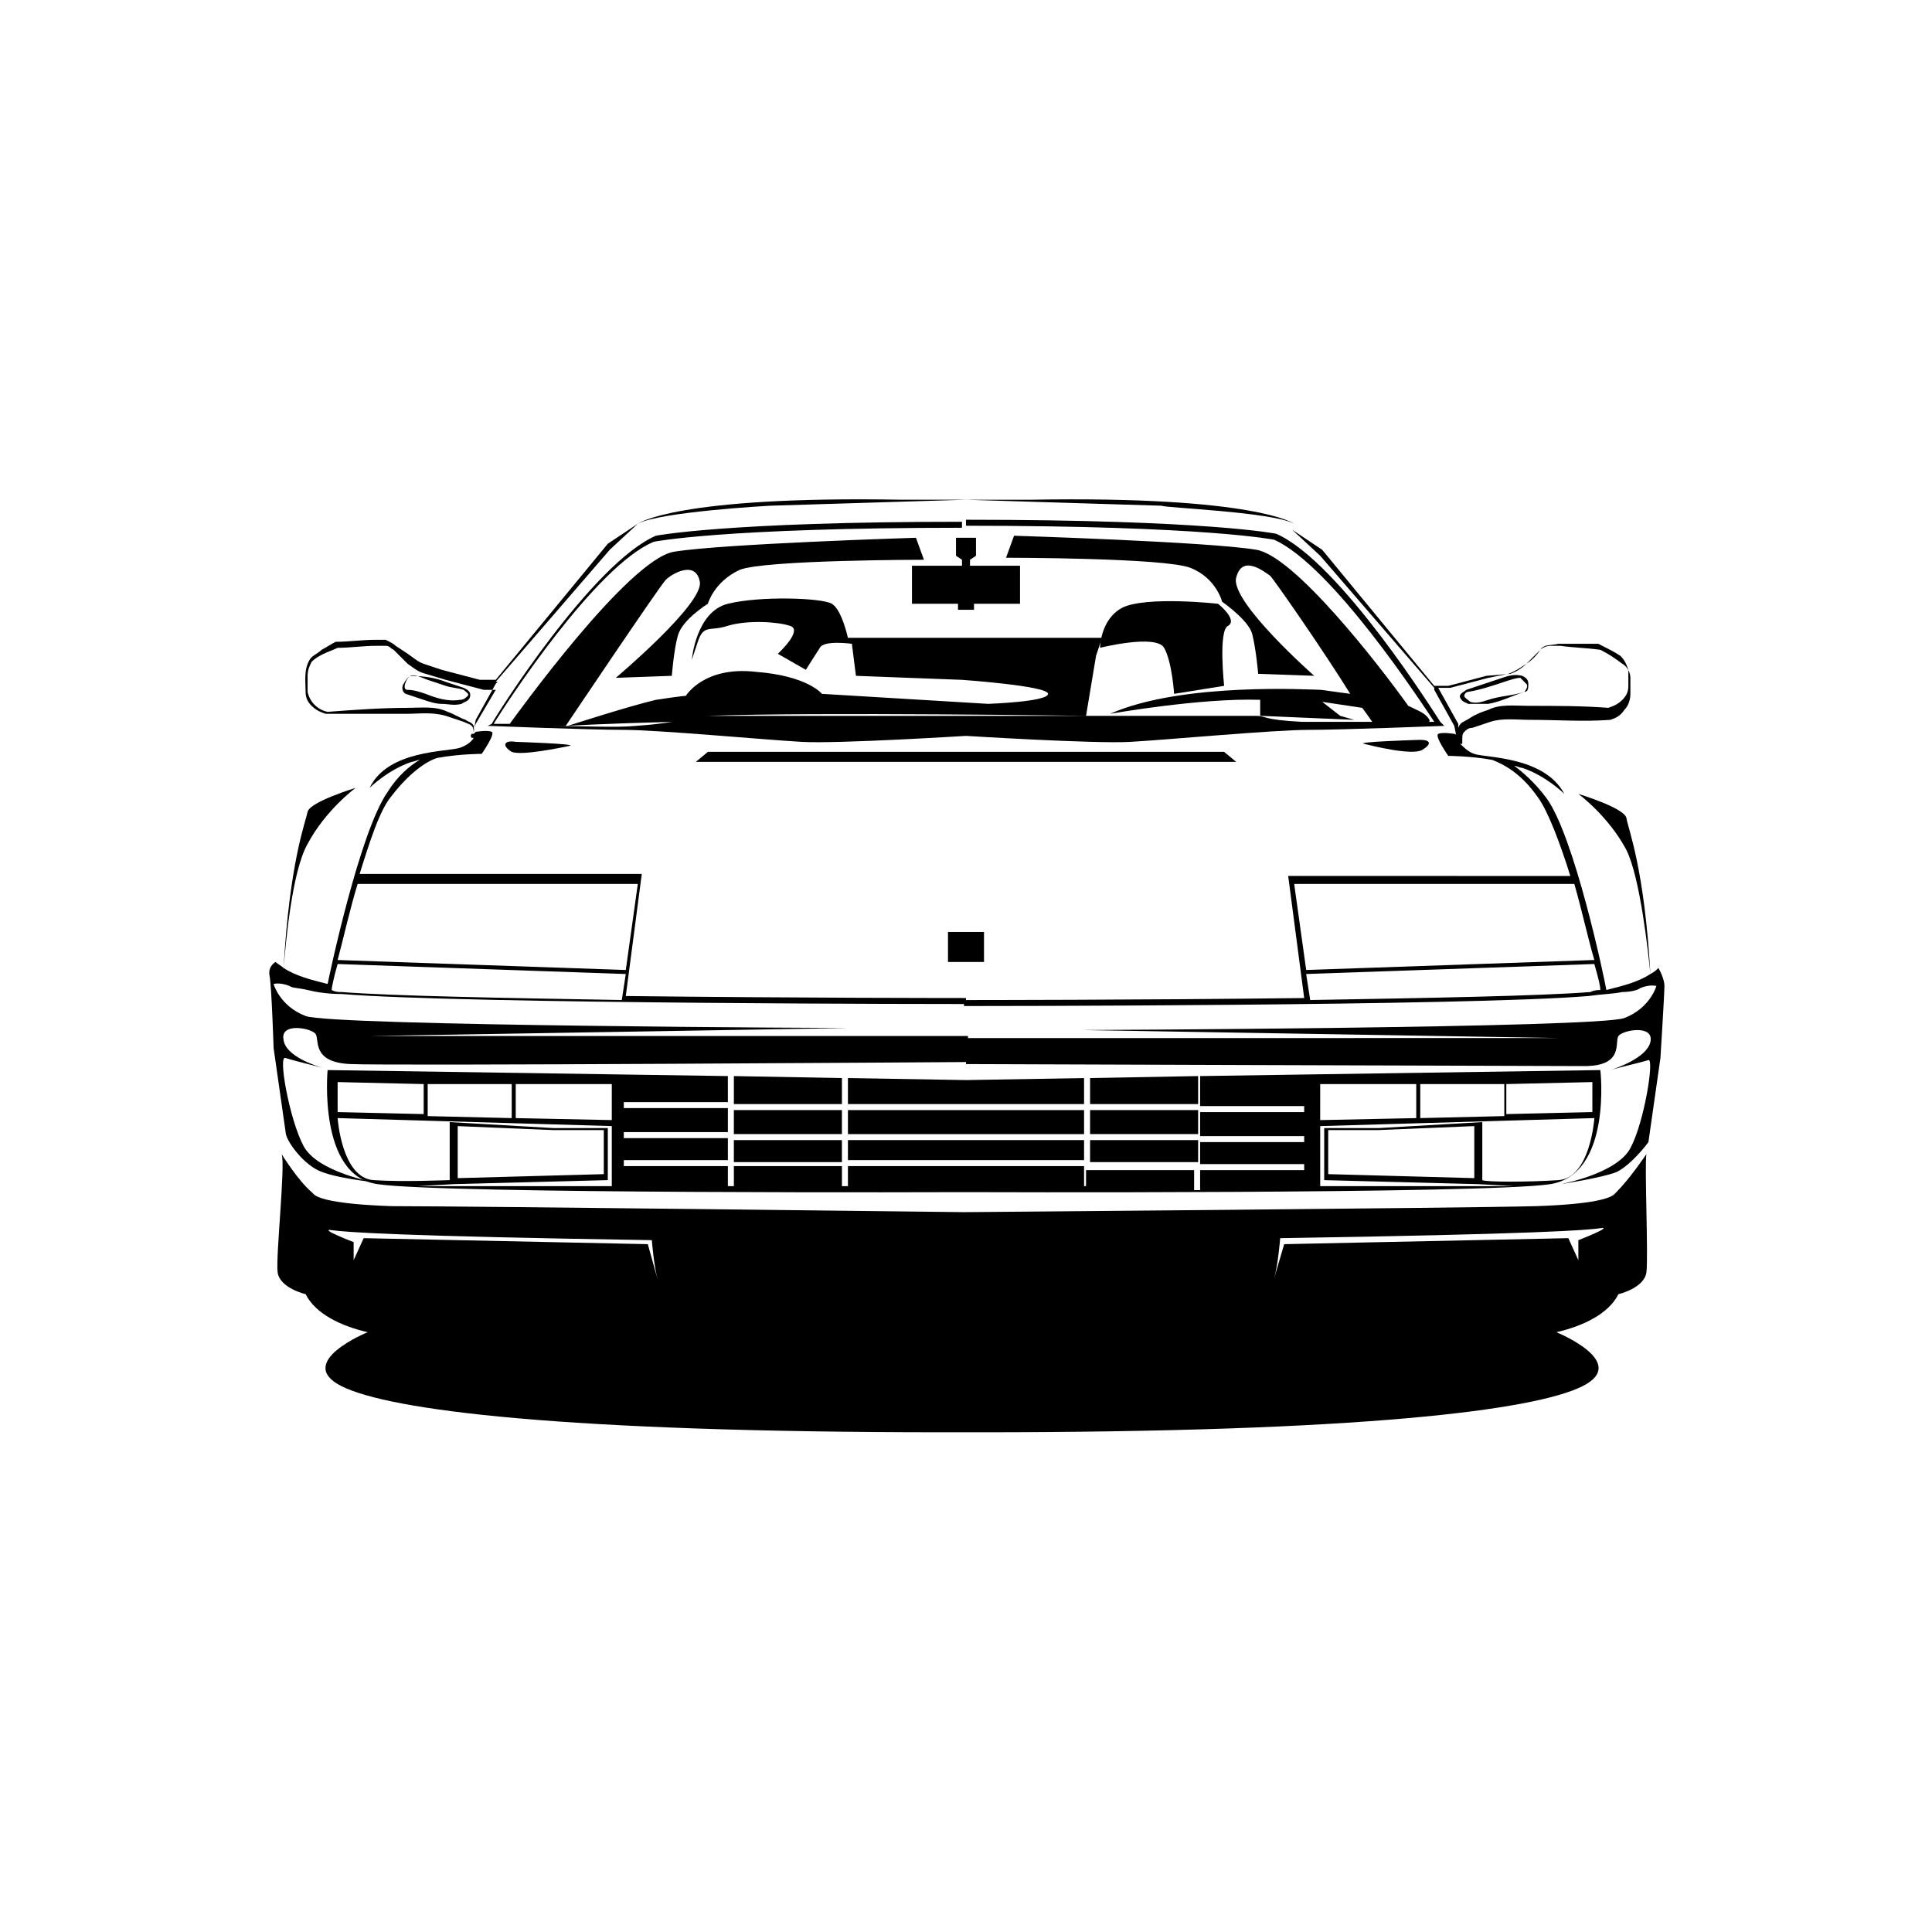 <?xml version="1.0" encoding="UTF-8"?>
<!-- Uploaded to: SVG Repo, www.svgrepo.com, Generator: SVG Repo Mixer Tools -->
<svg fill="#000000" width="800px" height="800px" version="1.1" viewBox="144 144 512 512" xmlns="http://www.w3.org/2000/svg">
 <g>
  <path d="m580.31 449.85s-4.242 6.363-7.953 10.078l-0.531 0.531c-1.062 1.062-5.305 2.652-20.684 3.184-20.684 0.531-151.67 1.59-151.67 1.59s-130.99-1.59-151.67-1.59c-15.379-0.531-19.621-2.121-20.684-3.184l-0.531-0.531c-3.711-3.184-7.953-10.078-7.953-10.078 1.062 2.652-1.59 27.047-1.062 31.289 0.531 4.242 7.426 5.832 7.426 5.832 2.652 5.305 9.547 8.484 16.441 10.078 0 0-19.621 7.953-6.894 14.32 12.727 6.363 58.336 12.199 159.63 12.199h9.547c101.29 0 146.9-5.832 159.63-12.199 12.727-6.363-6.894-14.32-6.894-14.32 6.894-1.59 13.789-4.773 16.441-10.078 0 0 6.894-1.59 7.426-5.832 0.523-4.242-0.539-28.637-0.008-31.289zm-264.63 23.867-75.305-1.59-2.652 5.832v-4.773s-9.547-3.711-5.832-3.184c3.711 0.531 17.5 1.59 84.852 2.652 0 0 0.531 6.894 1.59 10.605zm246.6 4.242-2.652-5.832-75.305 1.59-2.652 9.016c1.062-3.711 1.59-10.605 1.59-10.605 67.352-1.062 81.672-2.121 84.852-2.652 3.711-0.531-5.832 3.184-5.832 3.184v5.301z"/>
  <path d="m431.29 444.55v-6.363h-62.578v6.363z"/>
  <path d="m461.52 429.17-28.637 0.527v6.894h28.637z"/>
  <path d="m432.88 458.34h-1.59v-5.305h-62.578v5.305h-1.59v-5.305h-28.637v5.305h-1.59v-5.305h-27.578v-1.59h27.578v-5.832h-27.578v-1.59h27.578v-6.363h-27.578v-1.59h27.578l-0.004-6.898-106.07-1.59s-2.652 28.105 13.258 30.23c17.5 2.652 155.39 2.121 155.39 2.121s137.88 0.531 155.39-2.121c16.441-2.652 13.258-30.23 13.258-30.23l-106.07 1.59v7.953h27.578v1.59h-27.578v6.363h27.578v1.59h-27.578v5.832h27.578v1.59h-27.578v5.305h-1.59v-5.305h-28.637l-0.004 4.25zm-175.54-27.047h22.273v9.016l-22.273-0.531zm-23.863-0.531 22.805 0.531v7.953l-22.805-0.531zm21.211 27.578 9.547-0.531 40.836-1.062v-13.789h-14.32l-27.578-1.59v15.379c-1.062 0-12.199 0.531-20.152 0-8.484-0.531-9.547-16.441-9.547-16.441l72.656 2.121v15.91zm10.609-2.121v-13.789l25.457 1.062h13.258v11.668zm40.832-15.383-25.453-0.527v-9.016h25.457zm237.06-9.543 22.805-0.531v7.953l-22.805 0.531zm-22.805 0h22.273v8.484l-22.273 0.531zm-26.516 0h25.453v9.016l-25.457 0.531zm0 11.137 72.656-2.121s-1.062 15.91-9.547 16.441c-7.953 0.531-19.09 0.531-20.152 0v-15.379l-27.578 1.59h-14.32v13.789l40.836 1.062 9.547 0.531h-51.441zm40.836 0v13.789l-38.715-1.062v-11.668h13.258z"/>
  <path d="m432.88 438.18h28.637v6.363h-28.637z"/>
  <path d="m432.88 446.14h28.637v5.832h-28.637z"/>
  <path d="m468.41 343.25h-136.82l-3.18 2.652h143.19z"/>
  <path d="m404.77 390.98h-9.543v7.953h9.543z"/>
  <path d="m441.36 305.07c-5.832 3.184-5.832 10.605-5.832 10.605s14.848-3.711 16.969 0c2.121 3.711 2.652 12.199 2.652 12.199l13.258-2.121s-1.59-14.848 1.062-15.91c2.652-1.59-2.652-5.832-2.652-5.832 0-0.004-19.094-2.125-25.457 1.059z"/>
  <path d="m402.65 291.28v-4.773h-5.301v4.773l1.59 1.062v1.59h-13.258v10.074h12.199v1.594h4.242v-1.594h12.195v-10.074h-13.258v-1.59z"/>
  <path d="m538.41 330.53c3.184-0.531 6.363-2.121 9.547-3.184 1.062 0 1.062-1.062 1.062-2.121 0-1.062-0.531-1.59-1.59-2.121-2.121-0.531-3.711 0-5.305 0.531-3.184 1.062-6.363 2.121-9.547 3.184-0.531 0.531-2.121 1.062-1.59 2.121 0.531 1.062 1.062 1.062 2.121 1.59h5.301zm-6.363-2.121c0-0.531 0.531-1.062 1.062-1.062 3.184-0.531 6.363-1.59 9.547-2.652 1.59-0.531 3.184-1.062 4.242-1.062l1.59 1.59c0.531 0.531 0 1.59-0.531 2.121-3.184 1.062-6.363 1.062-9.547 2.121-1.59 0.531-3.184 1.062-4.773 0.531-0.531-0.527-1.59-1.059-1.59-1.586z"/>
  <path d="m486.97 282.8s-10.078-7.426-70.004-6.363h-16.969l51.973 1.59c-0.004 0.531 29.164 1.59 35 4.773z"/>
  <path d="m505.54 341.13c2.121 0.531 12.727 3.184 15.379 1.59 2.652-1.59 2.121-2.652-0.531-2.652-0.531 0-17.5 0.531-14.848 1.062z"/>
  <path d="m525.69 335.3c-1.062-1.59-26.516-42.426-43.488-49.852 0 0-18.031-3.711-82.199-3.711v1.59c63.641 0 81.672 3.711 81.672 3.711 15.379 6.894 39.242 43.488 42.426 48.258h-1.59c0.531 0 0.531-0.531-0.531-1.59-1.062-1.062-2.652-1.59-4.773-2.652-7.953-11.137-30.23-39.773-40.305-41.367-12.727-2.121-64.168-3.711-64.168-3.711l-2.121 5.832s41.895 0 48.789 2.652c6.894 2.652 8.484 9.016 8.484 9.016s6.894 4.773 7.953 8.484c1.062 4.242 1.59 10.605 1.59 10.605l14.848 0.531s-22.273-19.621-20.684-25.984 7.426-1.59 9.016-0.531c1.062 1.062 14.32 20.152 21.215 31.289-4.242-0.531-7.426-1.062-7.953-1.062-2.121 0-36.594-2.121-55.684 6.363 0 0 23.863-4.242 39.773-3.711v4.242l24.926 1.062-3.715-1.055-4.773-3.711 10.605 1.59c1.59 2.121 2.652 3.711 2.652 3.711h4.242-22.805c-10.605-0.531-9.547-1.59-12.199-1.59h-76.898-74.246 5.832c29.168-1.062 100.23 0 100.23 0l2.652-15.91 1.59-4.773h-67.352s-1.59-7.426-4.242-9.016c-2.652-1.59-19.09-2.121-27.578 0-8.484 2.121-9.547 14.848-9.547 14.848l1.59-4.773c1.59-4.773 3.184-2.652 7.953-4.242 5.305-1.59 13.258-1.062 16.441 0 3.711 1.062-3.184 7.426-3.184 7.426l7.426 4.242s2.652-4.242 3.711-5.832c1.062-2.121 8.484-1.062 8.484-1.062l1.078 8.488 28.105 1.062s22.805 1.59 22.805 3.711-15.91 2.652-15.91 2.652l-44.016-2.652s-3.711-4.773-17.5-5.832c-13.789-1.59-18.562 6.363-18.562 6.363s-1.062 0-7.953 1.062c-6.894 1.59-23.336 6.894-23.336 6.894s6.894-0.531 28.105-1.062c-1.062 0-2.652 0.531-10.078 1.062-5.305 0.531-14.848 0-22.805 0h4.242s24.926-37.121 26.516-38.715c1.59-1.59 7.953-5.305 9.016 0.531 1.066 5.828-22.27 25.453-22.27 25.453l14.848-0.531s0.531-6.894 1.59-10.605c1.062-4.242 7.953-8.484 7.953-8.484s1.59-5.832 8.484-9.016c6.894-2.652 48.789-2.652 48.789-2.652l-2.121-5.832s-51.441 1.59-64.168 3.711c-12.199 2.121-41.895 43.488-43.488 45.609h-4.242c3.184-5.305 27.047-41.895 42.426-48.258 0 0 18.031-3.711 81.672-3.711v-1.59c-62.574-0.008-81.137 3.703-81.137 3.703-16.969 7.426-42.426 47.73-43.488 49.852l-1.062 0.531s27.047 1.062 36.062 1.062 37.652 2.652 47.199 3.184c9.547 0.531 43.488-1.59 43.488-1.59s33.941 2.121 43.488 1.59 38.184-3.184 47.199-3.184 36.062-1.062 36.062-1.062z"/>
  <path d="m583.49 400.53c-0.531 0.531-1.062 1.062-2.121 1.59-1.59-28.105-5.832-38.184-6.363-41.367-0.531-2.652-12.727-6.363-12.727-6.363s7.953 5.832 12.727 14.848c3.711 7.426 5.832 27.578 6.363 32.879-3.184 2.121-7.426 3.184-11.668 4.242-0.531-3.184-8.484-40.836-15.91-50.91-3.184-4.242-6.363-6.894-8.484-8.484 0.531 0 1.59 0.531 2.121 0.531 6.363 2.121 11.137 6.894 11.137 6.894-5.305-10.078-21.215-9.547-23.863-10.605-1.59-0.531-2.652-1.59-3.711-2.652h0.531v-1.062c0-1.062 0-1.59 0.531-2.121s1.062-1.062 2.121-1.062c1.59-0.531 3.184-1.062 4.773-1.59 3.184-1.062 6.894-0.531 10.605-0.531 6.894 0 14.32 0.531 21.215 0 1.59-0.531 2.652-1.062 3.711-2.652 1.062-1.062 1.59-2.652 1.59-4.242v-4.242c0-1.59-1.062-3.184-2.121-3.711-2.121-1.59-3.711-2.652-5.832-3.711-3.711-0.531-6.894-0.531-10.605-1.062h-2.652c-1.062 0-2.121 0.531-2.652 1.062l-3.711 3.711c-1.062 1.062-2.652 2.121-4.242 2.652l-6.371 0.535-10.078 2.652h-3.711l-29.699-36.062-7.953-5.305 7.426 6.894 30.23 35v0.531l5.305 9.547 0.527 2.652c0-0.531-0.531-0.531-0.531-0.531s-3.184-0.531-4.242 0c-1.062 0.531 2.652 5.832 2.652 5.832s5.832 0 11.668 1.062c2.652 1.062 7.426 3.184 12.199 10.078 2.652 3.711 5.832 12.199 8.484 20.684l-74.777-0.004 4.242 32.352c-44.016 0.531-89.094 0.531-90.156 0.531v1.59c1.59 0 133.64 0 165.46-2.652 3.711-0.531 6.363-0.531 9.016-1.062 2.121 0 4.242-0.531 4.773-1.062 2.652-1.062 4.242-0.531 4.242-0.531s-1.59 5.832-8.484 8.484c-6.894 2.652-143.72 3.184-143.72 3.184l126.75 2.121-157.5 0.004v6.894s153.27 0.531 163.87 0.531c10.605 0 7.953-6.363 9.016-7.953s9.547-3.184 8.484 1.59c-1.062 4.242-9.016 6.894-10.605 7.426 1.59-0.531 8.484-2.121 10.078-2.652 1.59-0.531-1.062 16.441-4.773 23.336-3.711 6.894-18.562 9.547-18.562 9.547s10.605-1.59 14.848-3.184c4.242-2.121 8.484-7.953 8.484-7.953l3.184-22.273s1.062-16.969 1.062-19.09c-0.004-2.129-1.594-4.781-1.594-4.781zm-53.035-63.637v-1.062l-5.305-9.547h3.184l10.078-2.652 5.305-1.062c1.59-0.531 3.184-1.59 4.773-2.652 1.59-1.062 2.652-2.121 3.711-3.711 1.062-1.59 2.652-1.062 4.773-1.59h10.605c2.121 1.062 4.242 2.121 5.832 3.184 1.062 1.062 1.59 2.121 2.121 3.711v4.242c0 1.59-0.531 2.652-1.59 3.711-1.062 1.062-2.121 1.59-3.711 2.121-6.894-0.531-14.32-0.531-21.215-0.531-3.711 0-7.426-0.531-10.605 1.062-1.59 0.531-3.184 1.062-4.773 2.121-1.59 1.062-2.652 1.062-3.184 2.656v0zm-43.484 41.363h74.246c2.121 7.426 3.711 14.848 5.305 20.152l-76.367 2.652zm78.488 28.641c-13.258 1.062-43.488 1.59-74.246 2.121l-1.062-6.894 76.367-2.652c1.062 3.711 1.59 5.832 1.59 6.894-0.527 0-1.59 0-2.648 0.531z"/>
  <path d="m368.71 451.44h62.578v-5.305h-62.578z"/>
  <path d="m367.12 429.7-28.637-0.527v7.422h28.637z"/>
  <path d="m368.71 429.7v6.894h62.578v-6.894l-31.289 0.531z"/>
  <path d="m338.48 438.18h28.637v6.363h-28.637z"/>
  <path d="m338.48 446.14h28.637v5.832h-28.637z"/>
  <path d="m266.89 326.29c-1.59-0.531-3.184-1.062-4.773-1.59-2.652-1.062-5.832-1.594-9.547-1.594-0.531 0.531-1.062 1.062-1.59 2.121-0.531 0.531-0.531 2.121 0.531 2.652 1.59 0.531 3.184 1.062 4.773 1.59 1.59 0.531 3.184 1.062 4.773 1.062 1.59 0 3.184 0.531 5.305 0 0.531-0.531 1.59-0.531 2.121-1.59 0.527-1.594-0.531-2.125-1.594-2.652zm1.062 2.121c-0.531 0.531-1.062 1.062-2.121 1.062-3.184 0.531-6.363-0.531-9.016-1.59-1.59-0.531-3.184-1.062-4.773-1.062-1.59 0-0.531-2.652 0.531-3.711 1.59-0.531 3.184 0.531 4.773 1.062s3.184 1.062 4.773 1.59c1.59 0.531 3.184 0.531 4.773 1.062 0.527 0.523 1.586 1.055 1.059 1.586z"/>
  <path d="m400 276.43h-16.969c-59.93-1.062-70.008 6.363-70.008 6.363 5.832-3.184 35-4.773 35-4.773z"/>
  <path d="m279.61 343.25c2.652 1.062 12.727-1.062 15.379-1.59 2.121-0.531-14.32-1.062-14.32-1.062-3.18-0.531-3.707 1.062-1.059 2.652z"/>
  <path d="m228.17 454.09c4.242 2.121 14.848 3.184 14.848 3.184s-14.848-2.652-18.562-9.547c-3.711-6.894-6.894-24.395-4.773-23.336 1.59 0.531 7.953 2.121 10.078 2.652-2.121-0.531-10.078-3.184-10.605-7.426-1.062-4.773 7.426-3.184 8.484-1.59 1.062 1.59-1.062 7.426 9.016 7.953 10.078 0.531 163.87-0.531 163.87-0.531v-6.894l-158.57 0.004 126.75-2.121s-136.82-0.531-143.72-3.184-8.484-8.484-8.484-8.484 1.59-0.531 4.242 0.531c0.531 0.531 2.652 0.531 4.773 1.062 2.121 0.531 5.305 1.062 9.016 1.062 32.352 2.652 164.4 2.652 165.46 2.652v-1.59c-0.531 0-46.137 0-90.156-0.531l4.242-32.352h-74.773c2.652-8.484 5.305-16.969 8.484-20.684 5.305-6.894 10.078-9.547 12.199-10.078 5.832-1.062 11.668-1.062 11.668-1.062s3.711-5.305 2.652-5.832c-1.062-0.531-4.242 0-4.242 0l-0.531 0.531v-0.531l0.531-3.184 5.305-9.547 0.531-0.531h-0.531l30.23-35 7.426-6.894-7.953 5.305-29.699 36.062h-4.242l-10.078-2.652-4.773-1.59c-1.59-0.531-2.652-1.59-4.242-2.652l-3.188-2.121c-0.531-0.531-1.59-1.062-2.652-1.59h-2.652c-3.711 0-6.894 0.531-10.605 0.531-1.062 0.531-2.652 1.59-3.711 2.121-1.062 1.062-2.652 1.59-3.184 2.652-1.59 2.652-1.062 5.832-1.062 8.484 0 1.59 0.531 2.652 1.59 3.711 1.062 1.062 2.121 1.59 3.711 2.121h21.215c3.711 0 6.894-0.531 10.605 0.531 1.59 0.531 3.184 1.062 4.773 1.59 1.062 0.531 1.59 0.531 2.121 1.062s0.531 1.59 0.531 2.121h-0.531c-0.531 0.531 0 1.062 0 1.062h0.531c-0.531 1.062-2.121 2.121-3.711 2.652-3.184 1.062-19.09 0.531-23.863 10.605 0 0 4.773-4.773 11.137-6.894 0.531 0 1.59-0.531 2.121-0.531-2.652 1.59-5.832 4.242-8.484 8.484-7.426 10.605-15.379 48.258-15.91 50.91-4.242-1.062-8.484-2.121-11.668-4.242 0.531-5.832 2.121-25.457 6.363-32.879 4.773-9.016 12.727-14.848 12.727-14.848s-12.199 3.711-12.727 6.363c-0.531 2.652-4.773 13.258-6.363 41.367-0.531-0.531-1.59-1.062-2.121-1.59 0 0-2.121 1.062-1.59 3.711 0.531 2.652 1.062 19.09 1.062 19.09l3.184 22.273c-0.004 2.121 4.238 7.953 8.48 10.074zm41.367-117.73c-0.531-1.062-1.59-1.062-2.121-1.59-1.59-0.531-3.184-1.59-4.773-2.121-3.184-1.59-6.894-1.062-10.605-1.062-6.894 0-14.32 0.531-21.215 1.062-2.652-0.531-4.773-2.652-5.305-5.305v-4.242c0-1.59 0.531-2.652 1.062-3.711 1.062-1.062 2.121-1.59 3.184-2.121s2.652-1.062 3.711-1.59c3.184 0 6.894-0.531 10.078-0.531h2.652c1.062 0 1.062 0.531 2.121 1.062l3.711 3.711c1.59 1.062 2.652 2.121 4.773 2.652l5.305 1.59 10.078 2.652h3.184l-5.309 9.012-0.531 1.59v-1.059zm-30.758 41.895h74.246l-3.184 22.805-76.367-2.652c1.59-5.832 3.18-13.258 5.305-20.152zm-5.305 21.215 76.367 2.652-1.062 6.894c-30.758-0.531-60.988-1.062-74.246-2.121-1.062 0-1.59 0-2.652-0.531 0.004-0.531 0.531-3.184 1.594-6.894z"/>
 </g>
</svg>